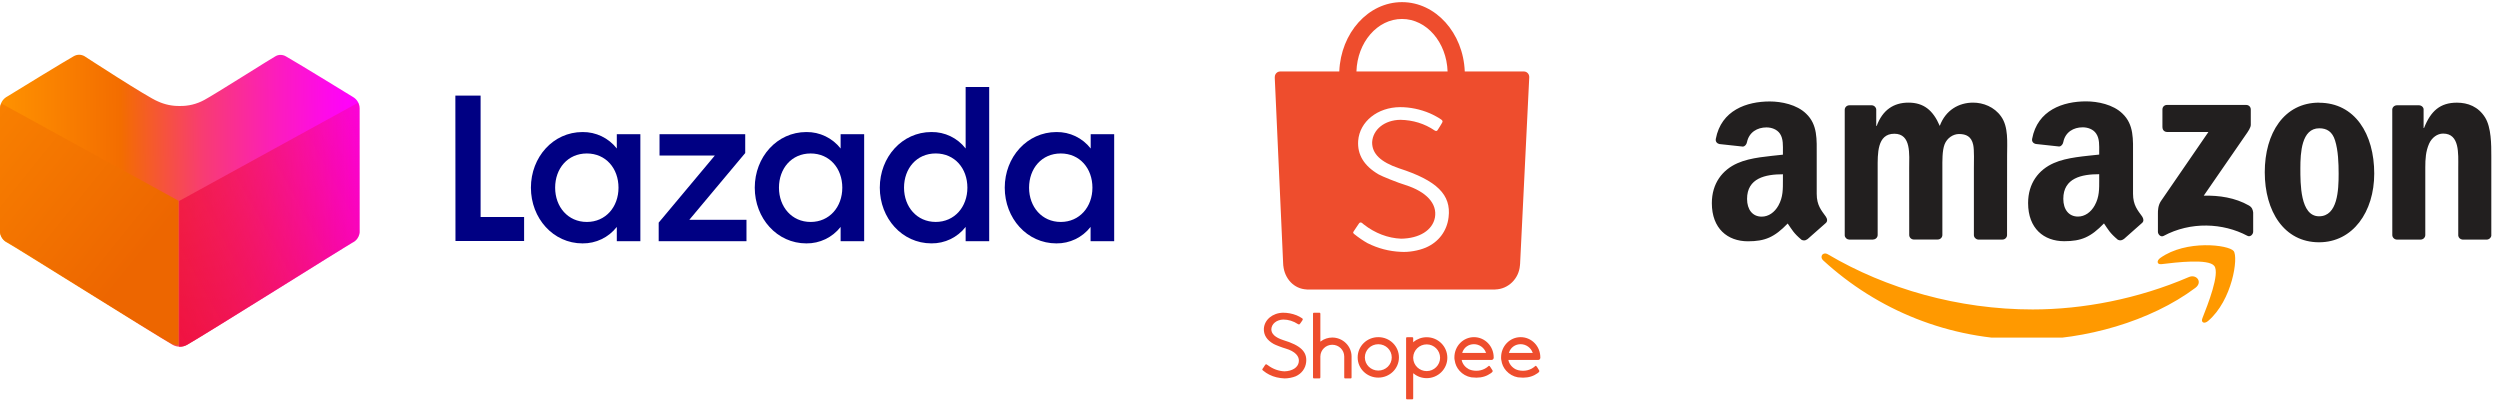 <?xml version="1.0" encoding="UTF-8"?>
<svg xmlns="http://www.w3.org/2000/svg" width="137" height="22" viewBox="0 0 137 22" fill="none">
  <path d="M24.954 5.238H26.337V11.892H28.721V13.206H24.96L24.954 5.238Z" fill="#000083"></path>
  <path d="M31.923 7.236C32.656 7.227 33.351 7.561 33.801 8.138V7.354H35.092V13.219H33.801V12.435C33.351 13.013 32.656 13.347 31.923 13.338C30.315 13.338 29.094 11.963 29.094 10.285C29.094 8.607 30.315 7.236 31.923 7.236ZM32.158 8.41C31.113 8.41 30.422 9.232 30.422 10.285C30.422 11.338 31.125 12.163 32.158 12.163C33.191 12.163 33.894 11.341 33.894 10.285C33.894 9.229 33.202 8.41 32.158 8.41Z" fill="#000083"></path>
  <path d="M36.096 12.2L39.171 8.525H36.142V7.353H40.838V8.386L37.774 12.046H40.907V13.218H36.096V12.2Z" fill="#000083"></path>
  <path d="M44.188 7.236C44.921 7.227 45.615 7.561 46.066 8.138V7.354H47.356V13.219H46.066V12.435C45.615 13.013 44.921 13.347 44.188 13.338C42.58 13.338 41.361 11.963 41.361 10.285C41.361 8.607 42.58 7.236 44.188 7.236ZM44.422 8.41C43.378 8.41 42.687 9.232 42.687 10.285C42.687 11.338 43.39 12.163 44.422 12.163C45.455 12.163 46.158 11.341 46.158 10.285C46.158 9.229 45.467 8.41 44.422 8.41Z" fill="#000083"></path>
  <path d="M51.042 7.235C51.774 7.225 52.468 7.559 52.917 8.138V4.767H54.208V13.218H52.917V12.434C52.468 13.012 51.774 13.346 51.042 13.337C49.434 13.337 48.213 11.963 48.213 10.284C48.213 8.606 49.434 7.235 51.042 7.235ZM51.277 8.409C50.232 8.409 49.541 9.231 49.541 10.284C49.541 11.338 50.247 12.162 51.277 12.162C52.307 12.162 53.013 11.34 53.013 10.284C53.013 9.228 52.321 8.409 51.277 8.409Z" fill="#000083"></path>
  <path d="M57.895 7.236C58.627 7.226 59.321 7.56 59.77 8.138V7.354H61.057V13.219H59.764V12.435C59.315 13.013 58.621 13.347 57.889 13.338C56.281 13.338 55.06 11.963 55.06 10.285C55.06 8.607 56.286 7.236 57.895 7.236ZM58.129 8.41C57.085 8.41 56.393 9.232 56.393 10.285C56.393 11.338 57.099 12.163 58.129 12.163C59.159 12.163 59.865 11.341 59.865 10.285C59.865 9.229 59.174 8.41 58.129 8.41Z" fill="#000083"></path>
  <path d="M9.858 18.999C9.718 19 9.58 18.964 9.458 18.895C8.416 18.292 0.696 13.452 0.404 13.304C0.183 13.2 0.031 12.988 0.005 12.745V5.955C-0.001 5.702 0.125 5.463 0.337 5.324L0.392 5.292C1.139 4.829 3.639 3.304 4.035 3.084C4.125 3.03 4.229 3.001 4.334 3C4.433 3.001 4.53 3.026 4.618 3.072C4.618 3.072 8.116 5.352 8.652 5.556C9.027 5.729 9.437 5.815 9.85 5.808C10.318 5.817 10.78 5.705 11.192 5.48C11.715 5.205 15.058 3.084 15.094 3.084C15.178 3.033 15.275 3.007 15.373 3.008C15.479 3.009 15.582 3.037 15.673 3.092C16.128 3.343 19.227 5.24 19.359 5.324C19.577 5.456 19.709 5.693 19.706 5.947V12.737C19.682 12.981 19.53 13.194 19.307 13.296C19.015 13.456 11.319 18.296 10.257 18.887C10.136 18.959 9.998 18.998 9.858 18.999Z" fill="url(#paint0_linear_784_8854)"></path>
  <path d="M9.817 19L9.857 19C9.997 19.001 10.135 18.965 10.257 18.896C11.299 18.293 19.015 13.453 19.307 13.305C19.529 13.203 19.681 12.99 19.706 12.746V5.956C19.707 5.842 19.681 5.728 19.63 5.625L9.817 11.013V19Z" fill="url(#paint1_linear_784_8854)"></path>
  <path d="M9.783 18.903L9.744 18.903C9.605 18.904 9.469 18.869 9.349 18.801C8.317 18.204 0.684 13.415 0.395 13.269C0.175 13.168 0.024 12.957 -1.90735e-06 12.716V5.999C-0.001 5.885 0.024 5.773 0.075 5.671L9.783 11.001V18.903Z" fill="url(#paint2_linear_784_8854)"></path>
  <g clip-path="url(#clip0_784_8854)">
    <path d="M79.383 11.903C79.295 12.658 78.838 13.268 78.13 13.57C77.733 13.737 77.203 13.829 76.778 13.802C76.125 13.774 75.512 13.612 74.94 13.325C74.742 13.216 74.437 13.012 74.204 12.821C74.147 12.766 74.137 12.739 74.179 12.683C74.197 12.65 74.238 12.589 74.322 12.467C74.449 12.286 74.463 12.262 74.477 12.239C74.517 12.181 74.58 12.175 74.645 12.222C74.654 12.231 74.654 12.231 74.659 12.235C74.667 12.245 74.667 12.245 74.691 12.262C74.715 12.281 74.732 12.29 74.736 12.3C75.349 12.78 76.063 13.052 76.783 13.08C77.783 13.066 78.502 12.617 78.634 11.922C78.771 11.166 78.175 10.505 77.009 10.137C76.642 10.028 75.718 9.659 75.548 9.557C74.749 9.089 74.374 8.475 74.428 7.713C74.51 6.661 75.488 5.878 76.724 5.871C77.272 5.871 77.825 5.985 78.349 6.206C78.539 6.286 78.876 6.469 78.988 6.557C79.056 6.607 79.07 6.661 79.029 6.722C79.015 6.759 78.974 6.815 78.904 6.934C78.802 7.09 78.798 7.096 78.779 7.131C78.743 7.188 78.691 7.192 78.621 7.151C78.061 6.77 77.428 6.579 76.737 6.566C75.879 6.579 75.234 7.091 75.193 7.792C75.184 8.421 75.654 8.88 76.672 9.225C78.743 9.892 79.533 10.672 79.383 11.903ZM76.829 1.039C78.175 1.039 79.274 2.316 79.328 3.917H74.333C74.381 2.316 75.484 1.039 76.829 1.039ZM83.803 4.22C83.803 4.053 83.674 3.917 83.509 3.917H83.498H80.269C80.187 1.805 78.677 0.117 76.829 0.117C74.981 0.117 73.474 1.805 73.393 3.917H70.151C69.988 3.92 69.859 4.053 69.859 4.22C69.859 4.229 69.859 4.234 69.859 4.243H69.856L70.316 14.428C70.316 14.456 70.321 14.483 70.321 14.517C70.321 14.523 70.322 14.525 70.322 14.537V14.553L70.326 14.558C70.395 15.268 70.908 15.834 71.609 15.862V15.867H81.894C81.9 15.867 81.903 15.867 81.908 15.867C81.916 15.867 81.916 15.867 81.922 15.867H81.944V15.862C82.655 15.845 83.237 15.268 83.292 14.55L83.295 14.537C83.295 14.53 83.295 14.523 83.295 14.517C83.295 14.496 83.301 14.483 83.301 14.461L83.803 4.234C83.803 4.23 83.803 4.224 83.803 4.22Z" fill="#EE4D2D"></path>
    <path d="M82.692 19.324C82.781 19.041 83.034 18.861 83.332 18.861C83.624 18.861 83.897 19.056 83.987 19.324L84.001 19.339H82.689L82.692 19.324ZM84.284 19.726C84.288 19.726 84.288 19.726 84.295 19.726C84.299 19.726 84.299 19.726 84.299 19.726C84.359 19.725 84.41 19.666 84.41 19.607C84.41 19.599 84.41 19.592 84.41 19.592C84.41 19.592 84.41 19.592 84.41 19.585C84.41 18.967 83.927 18.476 83.332 18.476C82.738 18.476 82.26 18.967 82.26 19.585C82.26 19.632 82.26 19.679 82.269 19.726L82.27 19.726L82.274 19.739C82.303 19.957 82.394 20.157 82.543 20.321C82.707 20.505 82.93 20.633 83.183 20.678H83.198C83.213 20.678 83.215 20.678 83.228 20.681C83.555 20.723 83.85 20.678 84.091 20.553C84.15 20.522 84.21 20.485 84.254 20.455C84.269 20.44 84.284 20.426 84.299 20.423C84.299 20.41 84.307 20.41 84.313 20.41C84.363 20.351 84.371 20.332 84.332 20.276C84.299 20.217 84.269 20.172 84.24 20.127C84.225 20.113 84.222 20.098 84.21 20.091C84.21 20.083 84.21 20.083 84.21 20.083C84.208 20.083 84.208 20.083 84.207 20.083H84.206C84.175 20.038 84.15 20.038 84.121 20.068C84.119 20.068 84.106 20.083 84.105 20.083C83.868 20.291 83.54 20.362 83.219 20.291C83.158 20.276 83.107 20.258 83.049 20.232C82.852 20.127 82.707 19.949 82.662 19.741V19.726H84.284V19.726ZM80.133 19.324C80.222 19.041 80.475 18.861 80.774 18.861C81.068 18.861 81.338 19.056 81.429 19.324L81.442 19.339H80.133V19.324ZM81.728 19.726C81.733 19.726 81.733 19.726 81.739 19.726C81.74 19.726 81.74 19.726 81.74 19.726C81.799 19.725 81.855 19.666 81.855 19.607C81.855 19.599 81.854 19.592 81.854 19.592C81.854 19.592 81.854 19.592 81.854 19.585C81.854 18.967 81.368 18.476 80.774 18.476C80.182 18.476 79.701 18.967 79.701 19.585C79.701 19.632 79.701 19.679 79.713 19.726L79.714 19.726L79.716 19.739C79.746 19.957 79.835 20.157 79.984 20.321C80.147 20.505 80.371 20.633 80.624 20.678H80.639C80.653 20.678 80.659 20.678 80.668 20.681C80.996 20.723 81.293 20.678 81.532 20.553C81.591 20.522 81.651 20.485 81.695 20.455C81.71 20.44 81.725 20.426 81.74 20.423C81.74 20.41 81.751 20.41 81.755 20.41C81.807 20.351 81.814 20.332 81.776 20.276C81.74 20.217 81.71 20.172 81.68 20.127C81.665 20.113 81.665 20.098 81.651 20.091C81.651 20.083 81.651 20.083 81.651 20.083C81.651 20.083 81.651 20.083 81.65 20.083H81.65C81.619 20.038 81.591 20.038 81.561 20.068L81.546 20.083C81.308 20.291 80.981 20.362 80.663 20.291C80.602 20.276 80.549 20.258 80.49 20.232C80.296 20.127 80.147 19.949 80.103 19.741L80.103 19.726H81.728V19.726ZM78.183 20.336C77.782 20.336 77.454 20.023 77.443 19.621V19.584C77.454 19.19 77.782 18.872 78.183 18.872C78.585 18.872 78.917 19.2 78.917 19.607C78.917 20.008 78.585 20.336 78.183 20.336ZM78.183 18.48C77.917 18.48 77.668 18.57 77.469 18.733L77.443 18.758V18.55C77.443 18.491 77.435 18.48 77.377 18.48H77.122C77.064 18.48 77.054 18.491 77.054 18.55V21.818C77.054 21.869 77.064 21.883 77.122 21.883H77.377C77.434 21.883 77.443 21.869 77.443 21.818V20.455L77.469 20.47C77.668 20.633 77.917 20.723 78.183 20.723C78.808 20.723 79.314 20.222 79.314 19.607C79.314 18.982 78.808 18.48 78.183 18.48ZM75.531 20.307C75.122 20.307 74.794 19.985 74.794 19.585C74.794 19.185 75.122 18.863 75.531 18.863C75.94 18.863 76.268 19.185 76.268 19.585C76.268 19.985 75.94 20.307 75.531 20.307ZM75.531 18.476C74.906 18.476 74.4 18.967 74.4 19.586C74.4 20.202 74.906 20.693 75.531 20.693C76.156 20.693 76.662 20.202 76.662 19.586C76.662 18.967 76.156 18.476 75.531 18.476ZM73.009 18.497C72.785 18.497 72.563 18.569 72.378 18.706L72.356 18.725V17.207C72.356 17.151 72.34 17.137 72.29 17.137H72.02C71.967 17.137 71.953 17.151 71.953 17.207V20.663C71.953 20.723 71.968 20.738 72.02 20.738H72.29C72.34 20.738 72.356 20.72 72.356 20.663V19.532C72.362 19.178 72.652 18.893 73.009 18.893C73.373 18.893 73.664 19.181 73.664 19.538V20.663C73.664 20.723 73.674 20.738 73.731 20.738H73.999C74.058 20.738 74.066 20.723 74.066 20.663V19.532C74.065 18.967 73.589 18.497 73.009 18.497ZM69.259 20.108L69.258 20.11C69.218 20.167 69.201 20.187 69.193 20.202C69.163 20.246 69.168 20.27 69.215 20.306C69.319 20.395 69.46 20.485 69.553 20.529C69.814 20.663 70.093 20.723 70.392 20.737C70.584 20.739 70.829 20.693 71.008 20.619C71.335 20.47 71.543 20.187 71.578 19.841C71.636 19.275 71.268 18.922 70.321 18.638L70.321 18.638C69.877 18.491 69.669 18.299 69.669 18.04C69.683 17.747 69.954 17.524 70.321 17.511C70.613 17.513 70.874 17.596 71.132 17.762C71.186 17.791 71.209 17.785 71.246 17.734C71.251 17.732 71.261 17.717 71.312 17.643H71.312C71.357 17.583 71.372 17.553 71.372 17.553C71.403 17.494 71.402 17.47 71.344 17.434C71.29 17.39 71.138 17.315 71.052 17.278C70.807 17.181 70.554 17.137 70.306 17.137C69.735 17.151 69.289 17.524 69.26 18.009C69.244 18.357 69.423 18.639 69.795 18.848C69.899 18.907 70.279 19.052 70.457 19.101C70.963 19.25 71.23 19.521 71.172 19.845C71.126 20.142 70.818 20.336 70.389 20.349C70.077 20.336 69.761 20.226 69.49 20.023C69.489 20.023 69.482 20.011 69.468 20.008C69.45 19.994 69.45 19.994 69.445 19.993C69.393 19.949 69.357 19.95 69.326 20.008C69.319 20.008 69.279 20.074 69.259 20.108Z" fill="#EE4D2D"></path>
  </g>
  <g clip-path="url(#clip1_784_8854)">
    <path fill-rule="evenodd" clip-rule="evenodd" d="M120.311 15.771C117.833 17.627 114.23 18.618 111.132 18.618C106.789 18.618 102.878 16.988 99.92 14.278C99.687 14.064 99.895 13.774 100.174 13.94C103.367 15.825 107.315 16.958 111.392 16.958C114.142 16.958 117.168 16.381 119.949 15.183C120.37 15.002 120.721 15.462 120.31 15.771M121.343 14.573C121.027 14.162 119.25 14.379 118.446 14.476C118.202 14.506 118.165 14.291 118.384 14.136C119.802 13.123 122.131 13.415 122.403 13.755C122.675 14.094 122.332 16.463 120.999 17.593C120.794 17.766 120.599 17.674 120.69 17.444C120.989 16.686 121.661 14.986 121.343 14.573" fill="#FF9900"></path>
    <path fill-rule="evenodd" clip-rule="evenodd" d="M118.501 6.985V6.001C118.5 5.968 118.506 5.935 118.518 5.904C118.53 5.874 118.548 5.846 118.571 5.822C118.594 5.799 118.622 5.781 118.652 5.769C118.682 5.756 118.714 5.751 118.747 5.751H123.092C123.231 5.751 123.343 5.853 123.343 6.001V6.843C123.342 6.985 123.224 7.17 123.016 7.462L120.765 10.723C121.602 10.703 122.485 10.829 123.243 11.263C123.414 11.361 123.457 11.504 123.474 11.646V12.697C123.474 12.84 123.318 13.008 123.154 12.921C121.817 12.211 120.041 12.133 118.563 12.929C118.412 13.012 118.254 12.845 118.254 12.703V11.705C118.254 11.544 118.256 11.271 118.414 11.027L121.022 7.232H118.756C118.617 7.232 118.505 7.132 118.505 6.985M102.649 13.129H101.327C101.201 13.119 101.101 13.023 101.091 12.901V6.017C101.091 5.88 101.204 5.77 101.345 5.77H102.578C102.706 5.776 102.809 5.876 102.818 6V6.9H102.843C103.164 6.03 103.769 5.624 104.583 5.624C105.41 5.624 105.927 6.03 106.299 6.9C106.62 6.03 107.346 5.624 108.126 5.624C108.68 5.624 109.286 5.856 109.656 6.377C110.074 6.956 109.989 7.798 109.989 8.535L109.986 12.88C109.986 13.018 109.872 13.129 109.731 13.129H108.407C108.279 13.119 108.169 13.012 108.169 12.88V9.227C108.169 8.936 108.195 8.212 108.132 7.937C108.034 7.475 107.738 7.344 107.355 7.344C107.034 7.344 106.7 7.561 106.564 7.909C106.428 8.256 106.442 8.837 106.442 9.227V12.876C106.442 13.014 106.328 13.125 106.187 13.125H104.863C104.729 13.116 104.625 13.008 104.625 12.876L104.623 9.227C104.623 8.459 104.748 7.329 103.809 7.329C102.858 7.329 102.896 8.431 102.896 9.227V12.876C102.896 13.014 102.782 13.125 102.641 13.125M127.085 5.63C129.046 5.63 130.108 7.339 130.108 9.512C130.108 11.611 128.935 13.277 127.085 13.277C125.162 13.277 124.109 11.568 124.109 9.438C124.109 7.295 125.171 5.625 127.085 5.625M127.096 7.03C126.122 7.03 126.06 8.377 126.06 9.216C126.06 10.056 126.047 11.853 127.084 11.853C128.109 11.853 128.157 10.405 128.157 9.522C128.157 8.941 128.133 8.247 127.961 7.696C127.812 7.217 127.516 7.03 127.096 7.03M132.652 13.129H131.336C131.208 13.119 131.098 13.012 131.098 12.88L131.096 5.995C131.107 5.868 131.217 5.77 131.351 5.77H132.577C132.692 5.776 132.787 5.855 132.813 5.963V7.016H132.837C133.207 6.075 133.726 5.626 134.639 5.626C135.237 5.626 135.811 5.842 136.183 6.437C136.524 6.987 136.524 7.914 136.524 8.58V12.913C136.51 13.034 136.4 13.13 136.27 13.13H134.946C134.826 13.12 134.725 13.03 134.712 12.913V9.175C134.712 8.422 134.798 7.32 133.885 7.32C133.563 7.32 133.268 7.539 133.116 7.87C132.93 8.291 132.906 8.71 132.906 9.174V12.881C132.904 13.018 132.789 13.13 132.647 13.13M115.037 9.836C115.037 10.359 115.049 10.79 114.789 11.259C114.579 11.636 114.244 11.868 113.874 11.868C113.366 11.868 113.069 11.476 113.069 10.896C113.069 9.753 114.078 9.546 115.036 9.546V9.836M116.369 13.105C116.281 13.184 116.155 13.19 116.057 13.137C115.618 12.768 115.538 12.595 115.298 12.243C114.573 12.994 114.058 13.218 113.119 13.218C112.005 13.218 111.14 12.522 111.14 11.128C111.14 10.04 111.72 9.299 112.55 8.936C113.267 8.616 114.269 8.559 115.036 8.471V8.297C115.036 7.978 115.06 7.601 114.873 7.326C114.714 7.079 114.405 6.977 114.131 6.977C113.627 6.977 113.179 7.239 113.069 7.783C113.047 7.904 112.96 8.023 112.839 8.028L111.557 7.889C111.45 7.864 111.329 7.776 111.361 7.607C111.655 6.03 113.061 5.555 114.317 5.555C114.96 5.555 115.801 5.728 116.308 6.222C116.952 6.831 116.89 7.644 116.89 8.529V10.619C116.89 11.247 117.147 11.523 117.389 11.863C117.472 11.984 117.491 12.129 117.383 12.219L116.372 13.114L116.371 13.109M97.704 9.841C97.704 10.363 97.717 10.794 97.457 11.263C97.247 11.64 96.914 11.872 96.542 11.872C96.034 11.872 95.739 11.48 95.739 10.901C95.739 9.758 96.749 9.55 97.704 9.55V9.84M99.037 13.109C98.949 13.189 98.823 13.194 98.725 13.142C98.286 12.772 98.212 12.6 97.966 12.248C97.241 12.998 96.727 13.223 95.787 13.223C94.675 13.223 93.809 12.527 93.809 11.133C93.809 10.045 94.39 9.304 95.218 8.942C95.936 8.621 96.938 8.565 97.704 8.476V8.302C97.704 7.984 97.729 7.607 97.545 7.331C97.382 7.084 97.075 6.982 96.803 6.982C96.299 6.982 95.849 7.244 95.735 7.788C95.713 7.909 95.625 8.028 95.506 8.033L94.223 7.894C94.115 7.869 93.997 7.781 94.026 7.612C94.322 6.035 95.727 5.56 96.983 5.56C97.626 5.56 98.467 5.733 98.974 6.227C99.617 6.836 99.556 7.649 99.556 8.534V10.624C99.556 11.253 99.812 11.528 100.054 11.868C100.14 11.989 100.159 12.134 100.05 12.225L99.042 13.114L99.038 13.109" fill="#221F1F"></path>
  </g>
  <defs>
    <linearGradient id="paint0_linear_784_8854" x1="-0.007" y1="3.146" x2="19.513" y2="2.995" gradientUnits="userSpaceOnUse">
      <stop offset="1e-07" stop-color="#FF9200"></stop>
      <stop offset="0.338" stop-color="#F36D00"></stop>
      <stop offset="0.567" stop-color="#F83C72"></stop>
      <stop offset="0.78" stop-color="#FC1CBE"></stop>
      <stop offset="0.93" stop-color="#FE08ED"></stop>
      <stop offset="1" stop-color="#FF00FF"></stop>
    </linearGradient>
    <linearGradient id="paint1_linear_784_8854" x1="5.476" y1="17.331" x2="25.378" y2="6.311" gradientUnits="userSpaceOnUse">
      <stop stop-color="#EE0A3F"></stop>
      <stop offset="1" stop-color="#EE0A3F" stop-opacity="0"></stop>
    </linearGradient>
    <linearGradient id="paint2_linear_784_8854" x1="7.413" y1="14.458" x2="-2.204" y2="6.711" gradientUnits="userSpaceOnUse">
      <stop stop-color="#ED6600"></stop>
      <stop offset="1" stop-color="#F98200"></stop>
    </linearGradient>
    <clipPath id="clip0_784_8854">
      <rect width="15.471" height="22" fill="white" transform="translate(69.057)"></rect>
    </clipPath>
    <clipPath id="clip1_784_8854">
      <rect width="44" height="13" fill="white" transform="translate(92.527 5.5)"></rect>
    </clipPath>
  </defs>
</svg>

